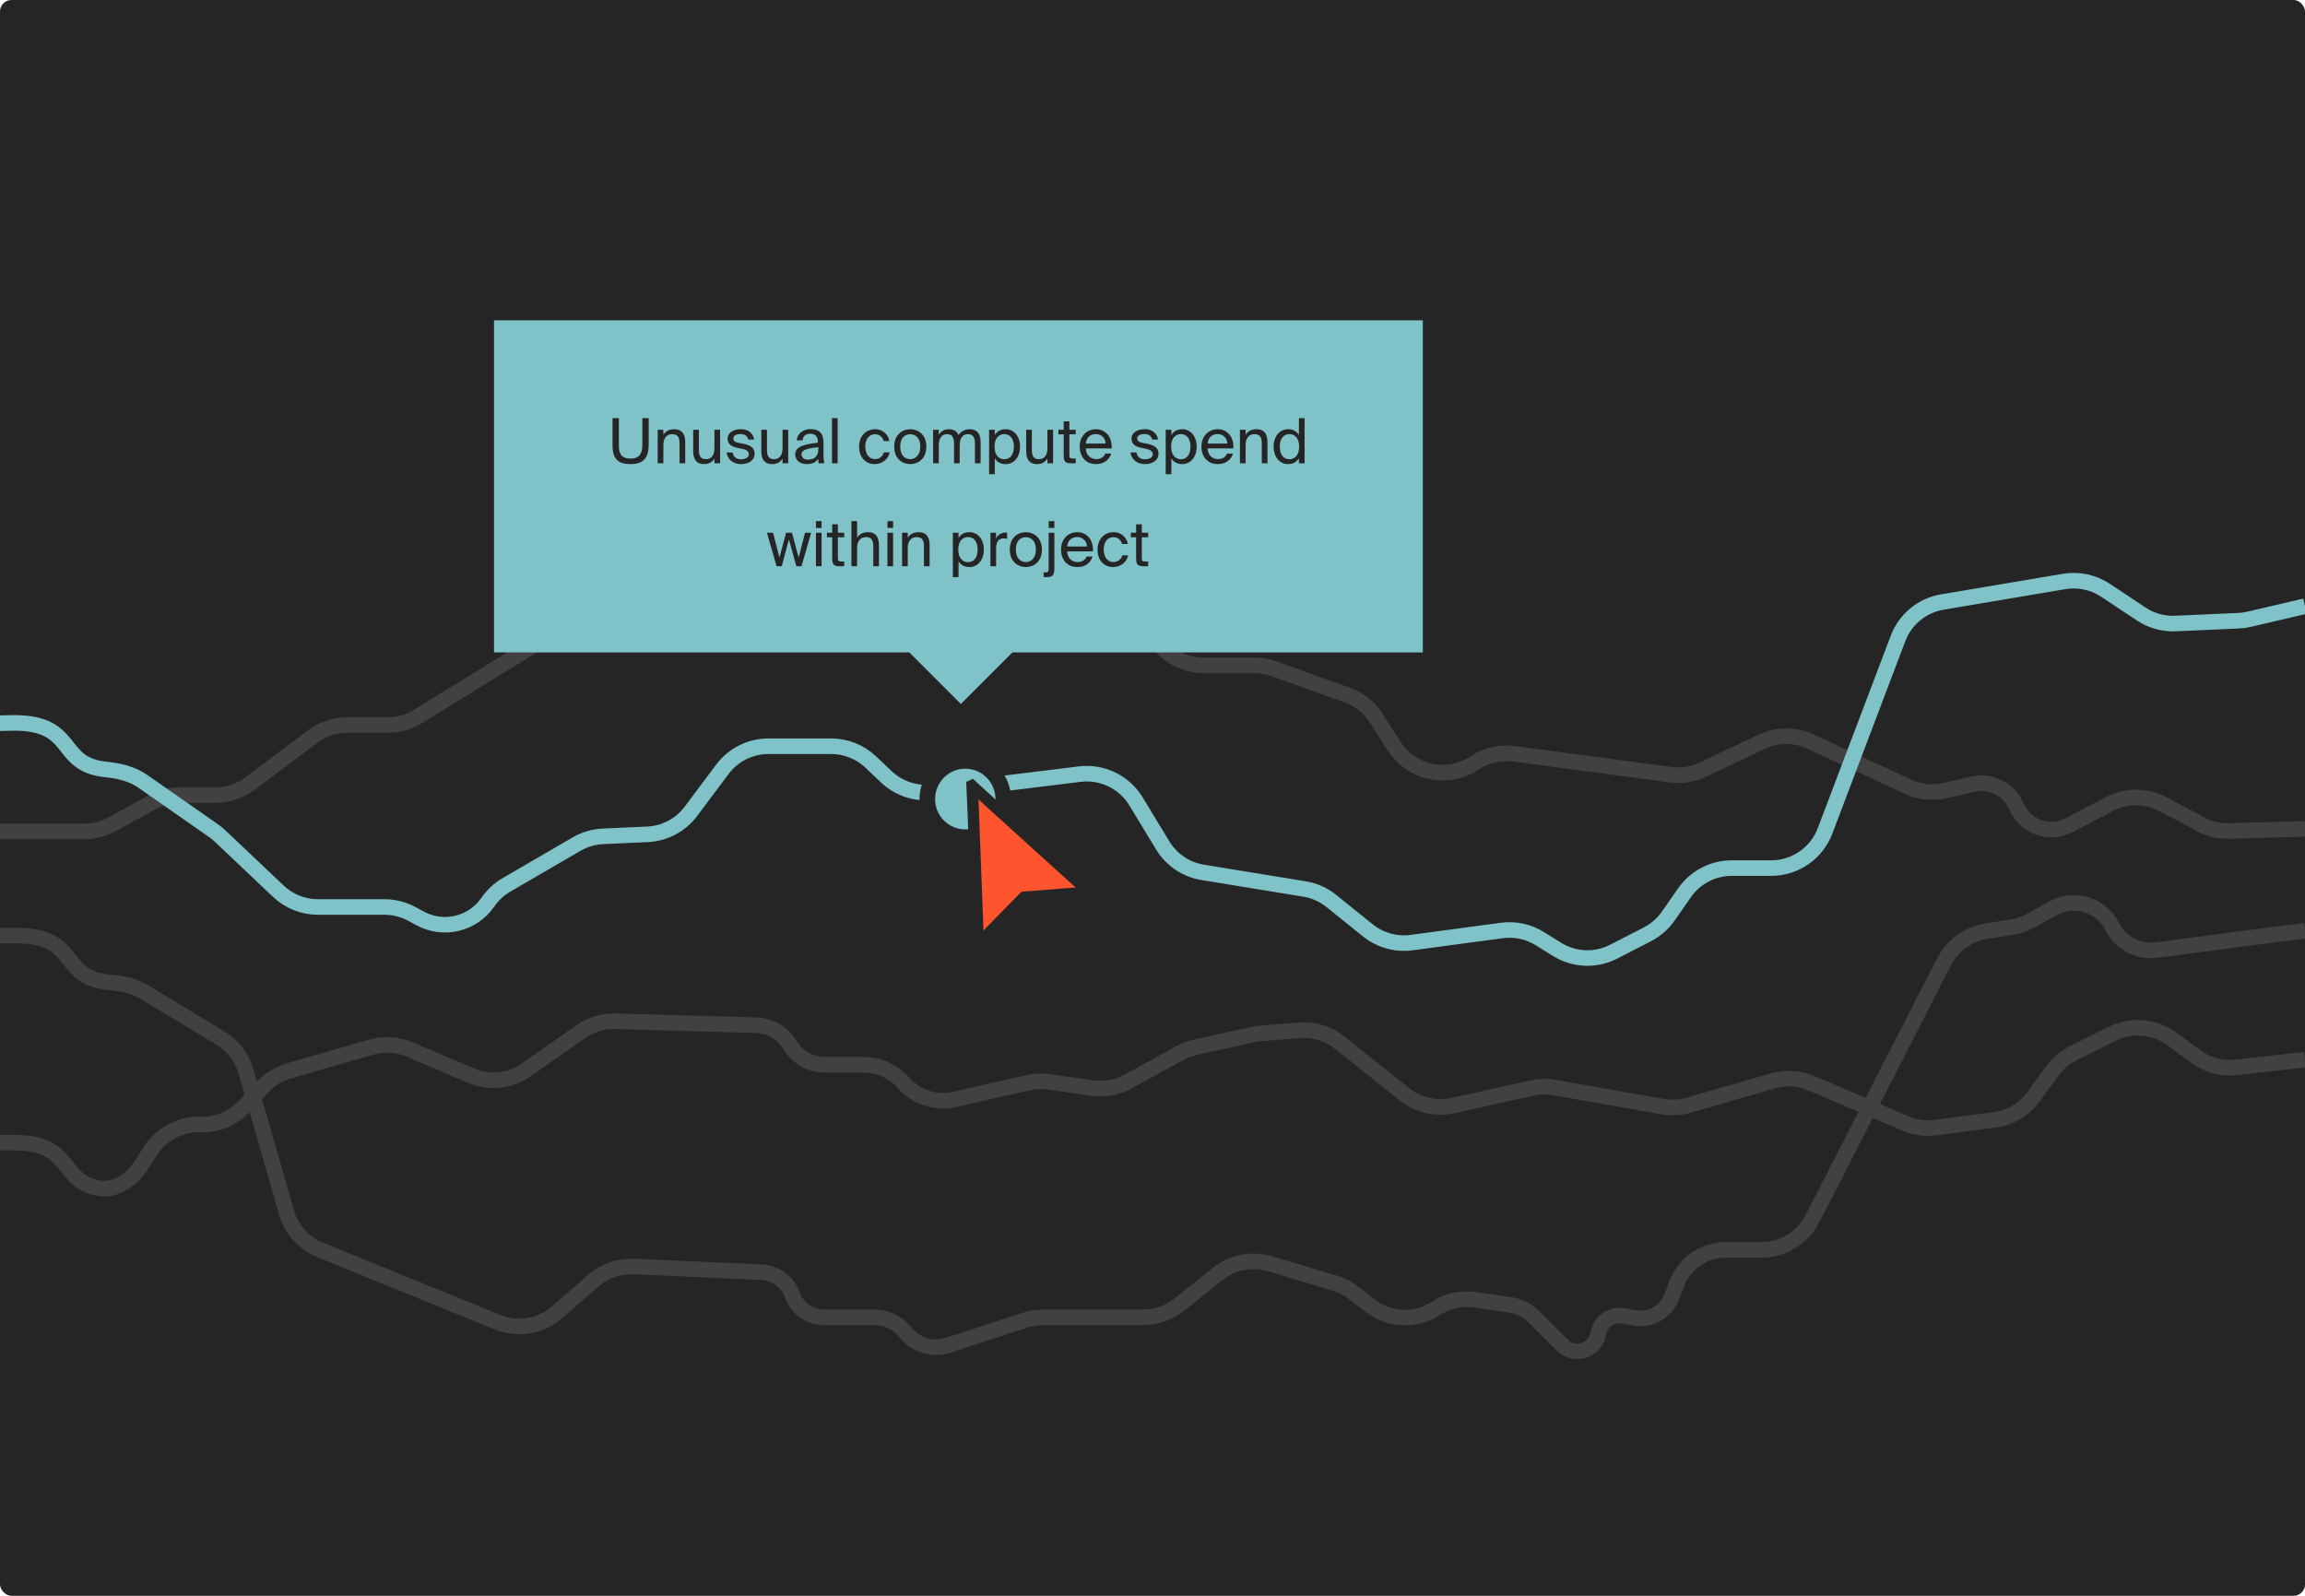 <svg width="403" height="279" viewBox="0 0 403 279" fill="none" xmlns="http://www.w3.org/2000/svg">
<g clip-path="url(#clip0_1643_4422)">
<rect width="403" height="279" rx="2" fill="#252525"/>
<path d="M402.992 144.908L389.785 145.286C388.036 145.336 386.304 144.929 384.76 144.105L378.208 140.611C375.267 139.043 371.741 139.031 368.79 140.58L361.751 144.276C358.312 146.081 354.065 144.562 352.551 140.985V140.985C351.292 138.009 348.075 136.372 344.929 137.106L340.138 138.224C337.952 138.734 335.658 138.499 333.621 137.556L316.548 129.652C313.837 128.397 310.708 128.41 308.008 129.689L297.722 134.562C295.966 135.393 294.007 135.699 292.082 135.443L264.72 131.794C262.327 131.475 259.9 132.027 257.879 133.347L257.733 133.443C253.044 136.509 246.755 135.158 243.739 130.437L240.633 125.576C239.434 123.699 237.647 122.273 235.551 121.521L222.742 116.923C221.651 116.531 220.5 116.331 219.341 116.331H210.489C206.939 116.331 203.651 114.46 201.836 111.408L198.318 105.491C196.188 101.91 192.073 100.01 187.967 100.713L165.265 104.596C162.145 105.13 158.955 104.165 156.653 101.99L154.098 99.575C152.229 97.809 149.755 96.825 147.183 96.825H135.222C132.361 96.825 129.635 98.043 127.725 100.173L121.123 107.539C119.213 109.67 116.487 110.887 113.626 110.887H99.265C97.4 110.887 95.572 111.405 93.984 112.383L73.071 125.268C71.484 126.246 69.655 126.764 67.79 126.764H60.694C58.515 126.764 56.396 127.47 54.653 128.777L43.692 136.998C41.95 138.305 39.83 139.011 37.652 139.011H31.489C29.798 139.011 28.135 139.437 26.652 140.249L19.577 144.124C18.095 144.936 16.424 145.362 14.733 145.362C5.074 145.362 4.848 145.362 -6.5 145.362" stroke="#414141" stroke-width="2.722"/>
<path fill-rule="evenodd" clip-rule="evenodd" d="M248.769 56H86.375V114.063H158.979L167.998 123.082L177.017 114.063H248.769V56Z" fill="#7FC2C8"/>
<path d="M108.202 73.107V77.908C108.202 79.454 108.758 80.183 110.238 80.183C111.752 80.183 112.307 79.345 112.307 77.788V73.107H113.417V77.701C113.417 80.009 112.535 81.141 110.238 81.141C108.05 81.141 107.092 80.249 107.092 77.788V73.107H108.202ZM115.981 76.025C116.319 75.469 116.885 75.045 117.876 75.045C119.291 75.045 119.802 75.959 119.802 77.299V81H118.812V77.592C118.812 76.689 118.659 75.905 117.527 75.905C116.569 75.905 115.981 76.569 115.981 77.821V81H114.991V75.143H115.981V76.025ZM124.91 80.162C124.572 80.717 124.039 81.141 123.07 81.141C121.709 81.141 121.197 80.227 121.197 78.888V75.143H122.188V78.594C122.188 79.498 122.34 80.281 123.418 80.281C124.354 80.281 124.91 79.617 124.91 78.365V75.143H125.9V81H124.91V80.162ZM130.825 76.852C130.673 76.155 130.128 75.883 129.443 75.883C128.866 75.883 128.212 76.09 128.212 76.624C128.212 77.092 128.539 77.309 129.105 77.418L129.932 77.582C130.999 77.788 131.936 78.191 131.936 79.323C131.936 80.477 130.89 81.141 129.551 81.141C128.016 81.141 127.145 80.129 127.037 79.106H128.082C128.234 79.857 128.702 80.303 129.573 80.303C130.324 80.303 130.934 79.977 130.934 79.432C130.934 78.844 130.379 78.594 129.747 78.463L128.876 78.289C128.082 78.126 127.211 77.756 127.211 76.667C127.211 75.633 128.256 75.034 129.551 75.034C130.814 75.034 131.674 75.742 131.859 76.852H130.825ZM136.817 80.162C136.48 80.717 135.946 81.141 134.977 81.141C133.616 81.141 133.105 80.227 133.105 78.888V75.143H134.095V78.594C134.095 79.498 134.248 80.281 135.326 80.281C136.262 80.281 136.817 79.617 136.817 78.365V75.143H137.808V81H136.817V80.162ZM139.031 79.454C139.031 78.072 140.588 77.669 142.994 77.397V77.255C142.994 76.188 142.395 75.829 141.666 75.829C140.849 75.829 140.37 76.275 140.327 76.994H139.303C139.401 75.731 140.512 75.023 141.655 75.023C143.266 75.023 143.995 75.796 143.984 77.44L143.974 78.79C143.963 79.77 144.017 80.445 144.126 81H143.124C143.092 80.782 143.059 80.543 143.048 80.194C142.689 80.793 142.079 81.141 141.045 81.141C139.946 81.141 139.031 80.532 139.031 79.454ZM143.07 78.18C141.274 78.365 140.131 78.627 140.131 79.432C140.131 79.987 140.555 80.358 141.263 80.358C142.188 80.358 143.07 79.933 143.07 78.55V78.18ZM146.451 81H145.461V73.107H146.451V81ZM155.484 77.103H154.482C154.341 76.406 153.731 75.916 152.969 75.916C152.087 75.916 151.281 76.602 151.281 78.072C151.281 79.563 152.098 80.271 152.969 80.271C153.796 80.271 154.384 79.715 154.526 79.095H155.549C155.353 80.194 154.297 81.141 152.936 81.141C151.26 81.141 150.204 79.868 150.204 78.082C150.204 76.341 151.303 75.045 153.034 75.045C154.449 75.045 155.353 76.112 155.484 77.103ZM161.956 78.093C161.956 80.216 160.508 81.141 159.147 81.141C157.786 81.141 156.338 80.216 156.338 78.093C156.338 75.97 157.786 75.045 159.147 75.045C160.508 75.045 161.956 75.97 161.956 78.093ZM159.147 80.271C160.04 80.271 160.9 79.596 160.9 78.093C160.9 76.536 160.04 75.916 159.147 75.916C158.255 75.916 157.394 76.493 157.394 78.093C157.394 79.65 158.255 80.271 159.147 80.271ZM164.132 81H163.141V75.143H164.132V76.025C164.469 75.469 165.014 75.045 165.895 75.045C166.788 75.045 167.322 75.437 167.583 76.079C168.051 75.361 168.737 75.045 169.553 75.045C170.914 75.045 171.448 75.959 171.448 77.299V81H170.457V77.592C170.457 76.689 170.283 75.905 169.205 75.905C168.356 75.905 167.79 76.569 167.79 77.821V81H166.799V77.592C166.799 76.689 166.625 75.905 165.547 75.905C164.698 75.905 164.132 76.569 164.132 77.821V81ZM173.923 75.143V76.068C174.283 75.448 174.903 75.045 175.839 75.045C177.179 75.045 178.343 76.166 178.343 78.093C178.343 80.031 177.179 81.141 175.839 81.141C174.903 81.141 174.283 80.739 173.923 80.118V82.905H172.933V75.143H173.923ZM175.589 80.292C176.602 80.292 177.266 79.487 177.266 78.093C177.266 76.7 176.602 75.894 175.589 75.894C174.707 75.894 173.88 76.547 173.88 78.093C173.88 79.639 174.707 80.292 175.589 80.292ZM183.128 80.162C182.791 80.717 182.257 81.141 181.288 81.141C179.928 81.141 179.416 80.227 179.416 78.888V75.143H180.407V78.594C180.407 79.498 180.559 80.281 181.637 80.281C182.573 80.281 183.128 79.617 183.128 78.365V75.143H184.119V81H183.128V80.162ZM185.974 73.673H186.964V75.143H188.075V75.938H186.964V79.41C186.964 80.02 187.008 80.173 187.574 80.173H188.075V81H187.356C186.235 81 185.974 80.75 185.974 79.53V75.938H185.048V75.143H185.974V73.673ZM189.842 78.398C189.885 79.661 190.778 80.271 191.649 80.271C192.52 80.271 192.999 79.879 193.249 79.302H194.273C194.001 80.314 193.075 81.141 191.649 81.141C189.798 81.141 188.775 79.813 188.775 78.082C188.775 76.232 190.016 75.045 191.616 75.045C193.402 75.045 194.48 76.547 194.349 78.398H189.842ZM189.853 77.549H193.304C193.282 76.722 192.662 75.894 191.616 75.894C190.735 75.894 189.94 76.373 189.853 77.549ZM201.44 76.852C201.288 76.155 200.743 75.883 200.058 75.883C199.481 75.883 198.827 76.09 198.827 76.624C198.827 77.092 199.154 77.309 199.72 77.418L200.547 77.582C201.614 77.788 202.551 78.191 202.551 79.323C202.551 80.477 201.505 81.141 200.166 81.141C198.631 81.141 197.76 80.129 197.652 79.106H198.697C198.849 79.857 199.317 80.303 200.188 80.303C200.939 80.303 201.549 79.977 201.549 79.432C201.549 78.844 200.994 78.594 200.362 78.463L199.491 78.289C198.697 78.126 197.826 77.756 197.826 76.667C197.826 75.633 198.871 75.034 200.166 75.034C201.429 75.034 202.289 75.742 202.474 76.852H201.44ZM204.798 75.143V76.068C205.157 75.448 205.777 75.045 206.714 75.045C208.053 75.045 209.218 76.166 209.218 78.093C209.218 80.031 208.053 81.141 206.714 81.141C205.777 81.141 205.157 80.739 204.798 80.118V82.905H203.807V75.143H204.798ZM206.463 80.292C207.476 80.292 208.14 79.487 208.14 78.093C208.14 76.7 207.476 75.894 206.463 75.894C205.581 75.894 204.754 76.547 204.754 78.093C204.754 79.639 205.581 80.292 206.463 80.292ZM211.126 78.398C211.17 79.661 212.063 80.271 212.933 80.271C213.804 80.271 214.283 79.879 214.534 79.302H215.557C215.285 80.314 214.36 81.141 212.933 81.141C211.083 81.141 210.059 79.813 210.059 78.082C210.059 76.232 211.3 75.045 212.901 75.045C214.686 75.045 215.764 76.547 215.633 78.398H211.126ZM211.137 77.549H214.588C214.566 76.722 213.946 75.894 212.901 75.894C212.019 75.894 211.224 76.373 211.137 77.549ZM217.779 76.025C218.116 75.469 218.682 75.045 219.673 75.045C221.088 75.045 221.6 75.959 221.6 77.299V81H220.609V77.592C220.609 76.689 220.457 75.905 219.325 75.905C218.367 75.905 217.779 76.569 217.779 77.821V81H216.788V75.143H217.779V76.025ZM227.099 73.107H228.09V81H227.099V80.118C226.74 80.739 226.119 81.141 225.183 81.141C223.844 81.141 222.679 80.031 222.679 78.093C222.679 76.166 223.844 75.045 225.183 75.045C226.119 75.045 226.74 75.448 227.099 76.068V73.107ZM225.433 75.894C224.421 75.894 223.757 76.7 223.757 78.093C223.757 79.487 224.421 80.292 225.433 80.292C226.315 80.292 227.143 79.639 227.143 78.093C227.143 76.547 226.315 75.894 225.433 75.894ZM137.442 93.143H138.466L139.63 97.476L140.752 93.143H141.819L140.131 99H139.228L137.932 94.286L136.68 99H135.776L134.089 93.143H135.156L136.277 97.476L137.442 93.143ZM143.645 91.107V92.305H142.654V91.107H143.645ZM143.645 93.143V99H142.654V93.143H143.645ZM145.499 91.673H146.49V93.143H147.6V93.938H146.49V97.41C146.49 98.02 146.533 98.173 147.1 98.173H147.6V99H146.882C145.76 99 145.499 98.75 145.499 97.53V93.938H144.574V93.143H145.499V91.673ZM149.853 94.025C150.191 93.469 150.757 93.045 151.748 93.045C153.163 93.045 153.675 93.959 153.675 95.299V99H152.684V95.592C152.684 94.689 152.532 93.905 151.399 93.905C150.441 93.905 149.853 94.569 149.853 95.821V99H148.863V91.107H149.853V94.025ZM156.147 91.107V92.305H155.157V91.107H156.147ZM156.147 93.143V99H155.157V93.143H156.147ZM158.71 94.025C159.047 93.469 159.613 93.045 160.604 93.045C162.019 93.045 162.531 93.959 162.531 95.299V99H161.54V95.592C161.54 94.689 161.388 93.905 160.255 93.905C159.297 93.905 158.71 94.569 158.71 95.821V99H157.719V93.143H158.71V94.025ZM167.587 93.143V94.068C167.946 93.448 168.567 93.045 169.503 93.045C170.842 93.045 172.007 94.166 172.007 96.093C172.007 98.031 170.842 99.141 169.503 99.141C168.567 99.141 167.946 98.739 167.587 98.118V100.905H166.596V93.143H167.587ZM169.253 98.292C170.265 98.292 170.929 97.487 170.929 96.093C170.929 94.7 170.265 93.894 169.253 93.894C168.371 93.894 167.543 94.547 167.543 96.093C167.543 97.639 168.371 98.292 169.253 98.292ZM176.084 94.177C175.877 94.155 175.692 94.134 175.529 94.134C174.615 94.134 174.157 94.645 174.157 95.93V99H173.167V93.143H174.136V94.166C174.429 93.502 175.028 93.132 175.79 93.11C175.888 93.11 175.975 93.11 176.084 93.121V94.177ZM182.167 96.093C182.167 98.216 180.719 99.141 179.358 99.141C177.997 99.141 176.549 98.216 176.549 96.093C176.549 93.97 177.997 93.045 179.358 93.045C180.719 93.045 182.167 93.97 182.167 96.093ZM179.358 98.271C180.251 98.271 181.111 97.596 181.111 96.093C181.111 94.536 180.251 93.916 179.358 93.916C178.465 93.916 177.605 94.493 177.605 96.093C177.605 97.65 178.465 98.271 179.358 98.271ZM184.342 91.107V92.305H183.352V91.107H184.342ZM183.352 93.143H184.342V99.294C184.342 100.513 184.092 100.905 182.96 100.905H182.459V100.078H182.742C183.254 100.078 183.352 99.925 183.352 99.316V93.143ZM186.578 96.398C186.621 97.661 187.514 98.271 188.385 98.271C189.256 98.271 189.735 97.879 189.985 97.302H191.009C190.737 98.314 189.811 99.141 188.385 99.141C186.534 99.141 185.511 97.813 185.511 96.082C185.511 94.232 186.752 93.045 188.352 93.045C190.138 93.045 191.216 94.547 191.085 96.398H186.578ZM186.589 95.549H190.04C190.018 94.722 189.398 93.894 188.352 93.894C187.471 93.894 186.676 94.373 186.589 95.549ZM197.17 95.103H196.168C196.027 94.406 195.417 93.916 194.655 93.916C193.773 93.916 192.968 94.602 192.968 96.072C192.968 97.563 193.784 98.271 194.655 98.271C195.483 98.271 196.071 97.715 196.212 97.095H197.235C197.039 98.194 195.983 99.141 194.623 99.141C192.946 99.141 191.89 97.868 191.89 96.082C191.89 94.341 192.99 93.045 194.721 93.045C196.136 93.045 197.039 94.112 197.17 95.103ZM198.636 91.673H199.627V93.143H200.737V93.938H199.627V97.41C199.627 98.02 199.67 98.173 200.236 98.173H200.737V99H200.018C198.897 99 198.636 98.75 198.636 97.53V93.938H197.71V93.143H198.636V91.673Z" fill="#252525"/>
<path d="M403 162.711L376.999 166.103C373.827 166.517 370.742 164.876 369.311 162.015V162.015C367.399 158.191 362.685 156.733 358.948 158.809L355.105 160.944C354.08 161.513 352.964 161.899 351.806 162.084L347.258 162.812C344.089 163.319 341.351 165.307 339.888 168.163L316.897 213.048C315.175 216.411 311.715 218.526 307.937 218.526H301.705C297.958 218.526 294.592 220.82 293.222 224.308L292.237 226.816C291.228 229.384 288.552 230.888 285.834 230.416L283.782 230.059C281.737 229.703 279.792 231.081 279.451 233.129V233.129C278.951 236.131 275.267 237.311 273.116 235.16L268.176 230.22C267.063 229.107 265.621 228.381 264.064 228.151L257.937 227.243C255.538 226.888 253.092 227.421 251.059 228.742V228.742C247.515 231.046 242.903 230.858 239.558 228.273L236.639 226.018C235.663 225.264 234.557 224.695 233.376 224.341L222.076 220.951C218.909 220.001 215.477 220.667 212.894 222.733L206.167 228.114C204.382 229.542 202.164 230.32 199.878 230.32H182.327C181.268 230.32 180.216 230.487 179.21 230.815L165.752 235.197C163.032 236.082 160.048 235.175 158.281 232.926V232.926C156.988 231.281 155.012 230.32 152.92 230.32H144.09C141.581 230.32 139.345 228.738 138.51 226.373V226.373C137.708 224.098 135.605 222.538 133.195 222.43L110.814 221.428C108.231 221.313 105.702 222.196 103.752 223.894L97.399 229.427C94.534 231.922 90.509 232.593 86.99 231.16L55.979 218.536C53.119 217.371 50.951 214.959 50.098 211.991L43.013 187.33C42.312 184.891 40.717 182.807 38.546 181.495L25.143 173.39C23.369 172.318 21.3 171.914 19.234 171.754C10.202 171.053 14.059 163.578 2.911 163.578H-15" stroke="#414141" stroke-width="2.722"/>
<path d="M403 185.257L391.023 186.623C388.493 186.911 385.948 186.23 383.9 184.717L379.769 181.665C376.726 179.416 372.679 179.063 369.292 180.752L362.457 184.162C361.014 184.882 359.765 185.937 358.815 187.24L355.53 191.747C353.906 193.975 351.439 195.439 348.705 195.798L338.442 197.145C336.653 197.38 334.833 197.13 333.174 196.42L316.728 189.389C314.595 188.477 312.212 188.33 309.982 188.972L295.208 193.23C293.735 193.655 292.184 193.737 290.675 193.471L271.752 190.14C270.451 189.911 269.117 189.94 267.827 190.226L254.019 193.287C251.048 193.946 247.938 193.225 245.56 191.327L234.246 182.298C232.247 180.702 229.715 179.928 227.165 180.131L219.767 180.721L208.901 183.13C207.966 183.338 207.065 183.677 206.226 184.139L197.251 189.079C195.339 190.131 193.137 190.534 190.976 190.226L183.412 189.148C182.197 188.975 180.961 189.025 179.765 189.296L166.914 192.21C163.621 192.957 160.182 191.84 157.955 189.301V189.301C156.206 187.307 153.683 186.164 151.031 186.164H144.236C141.731 186.164 139.41 184.852 138.119 182.706V182.706C136.866 180.621 134.637 179.319 132.206 179.25L107.615 178.549C105.45 178.487 103.322 179.125 101.549 180.368L92.044 187.031C89.192 189.031 85.51 189.414 82.307 188.045L71.66 183.493C69.526 182.58 67.144 182.433 64.914 183.076L50.53 187.221C48.808 187.717 47.251 188.664 46.017 189.962L42.694 193.462C40.793 195.463 38.154 196.597 35.394 196.597H34.762C31.333 196.597 28.14 198.342 26.288 201.228L24.718 203.676C22.998 206.356 20.048 208.382 16.942 207.677C10.241 206.154 12.758 199.772 2.433 199.772H-10" stroke="#414141" stroke-width="2.722"/>
<path d="M403 105.987L393.224 108.268C392.62 108.409 392.005 108.494 391.385 108.522L380.371 109.013C378.237 109.109 376.128 108.523 374.348 107.34L368.13 103.206C365.998 101.789 363.407 101.237 360.882 101.663L339.59 105.253C336.064 105.848 333.118 108.268 331.85 111.611L319.086 145.275C317.602 149.187 313.855 151.773 309.672 151.773H302.779C299.489 151.773 296.405 153.382 294.522 156.081L291.68 160.155C290.743 161.498 289.493 162.592 288.038 163.343L282.154 166.377C279.001 168.004 275.225 167.85 272.214 165.974L269.233 164.116C267.246 162.878 264.889 162.37 262.568 162.682L246.804 164.798C244.068 165.165 241.3 164.393 239.15 162.661L232.768 157.521C231.411 156.428 229.794 155.706 228.074 155.425L210.272 152.52C207.366 152.046 204.814 150.324 203.287 147.808L198.614 140.11C196.559 136.724 192.709 134.858 188.778 135.342L163.122 138.5C160.14 138.867 157.149 137.883 154.968 135.817L152.233 133.225C150.362 131.454 147.885 130.467 145.309 130.467H134.357C131.185 130.467 128.198 131.962 126.297 134.502L120.802 141.844C118.997 144.256 116.207 145.732 113.198 145.869L105.418 146.221C103.796 146.295 102.216 146.76 100.812 147.576L88.54 154.714C87.251 155.464 86.142 156.496 85.298 157.725V157.725C82.674 161.55 77.576 162.794 73.495 160.59L72.001 159.783C70.531 158.989 68.886 158.573 67.216 158.573C62.918 158.573 59.668 158.573 55.589 158.573C53.013 158.573 50.534 157.586 48.664 155.815L38.483 146.17C38.12 145.826 37.732 145.51 37.322 145.223L24.937 136.579C23.053 135.264 20.756 134.757 18.47 134.525C9.886 133.654 13.496 126.387 2.476 126.387L-30 127.076" stroke="#7FC2C8" stroke-width="2.722"/>
<path d="M175.405 139.704C175.405 143.393 172.428 146.374 168.766 146.374C165.104 146.374 162.127 143.393 162.127 139.704C162.127 136.015 165.104 133.034 168.766 133.034C172.428 133.034 175.405 136.015 175.405 139.704Z" fill="#7FC2C8" stroke="#252525" stroke-width="2.722"/>
<g clip-path="url(#clip1_1643_4422)">
<path d="M171.744 139.025L169.964 137.394L170.069 139.806L170.163 141.949L170.163 141.952L170.869 160.631L170.869 160.636L170.939 162.726L171.017 165.066L172.653 163.392L174.114 161.898L174.115 161.897L179.044 156.867L186.066 156.324L186.067 156.324L188.15 156.166L190.485 155.988L188.742 154.424L187.186 153.027L187.182 153.024L173.328 140.476L173.325 140.474L171.744 139.025Z" fill="#FE552E" stroke="#252525" stroke-width="2"/>
</g>
</g>
<defs>
<clipPath id="clip0_1643_4422">
<rect width="403" height="279" rx="2" fill="white"/>
</clipPath>
<clipPath id="clip1_1643_4422">
<rect width="29.031" height="29.031" fill="white" transform="translate(157 142.27) rotate(-25)"/>
</clipPath>
</defs>
</svg>
